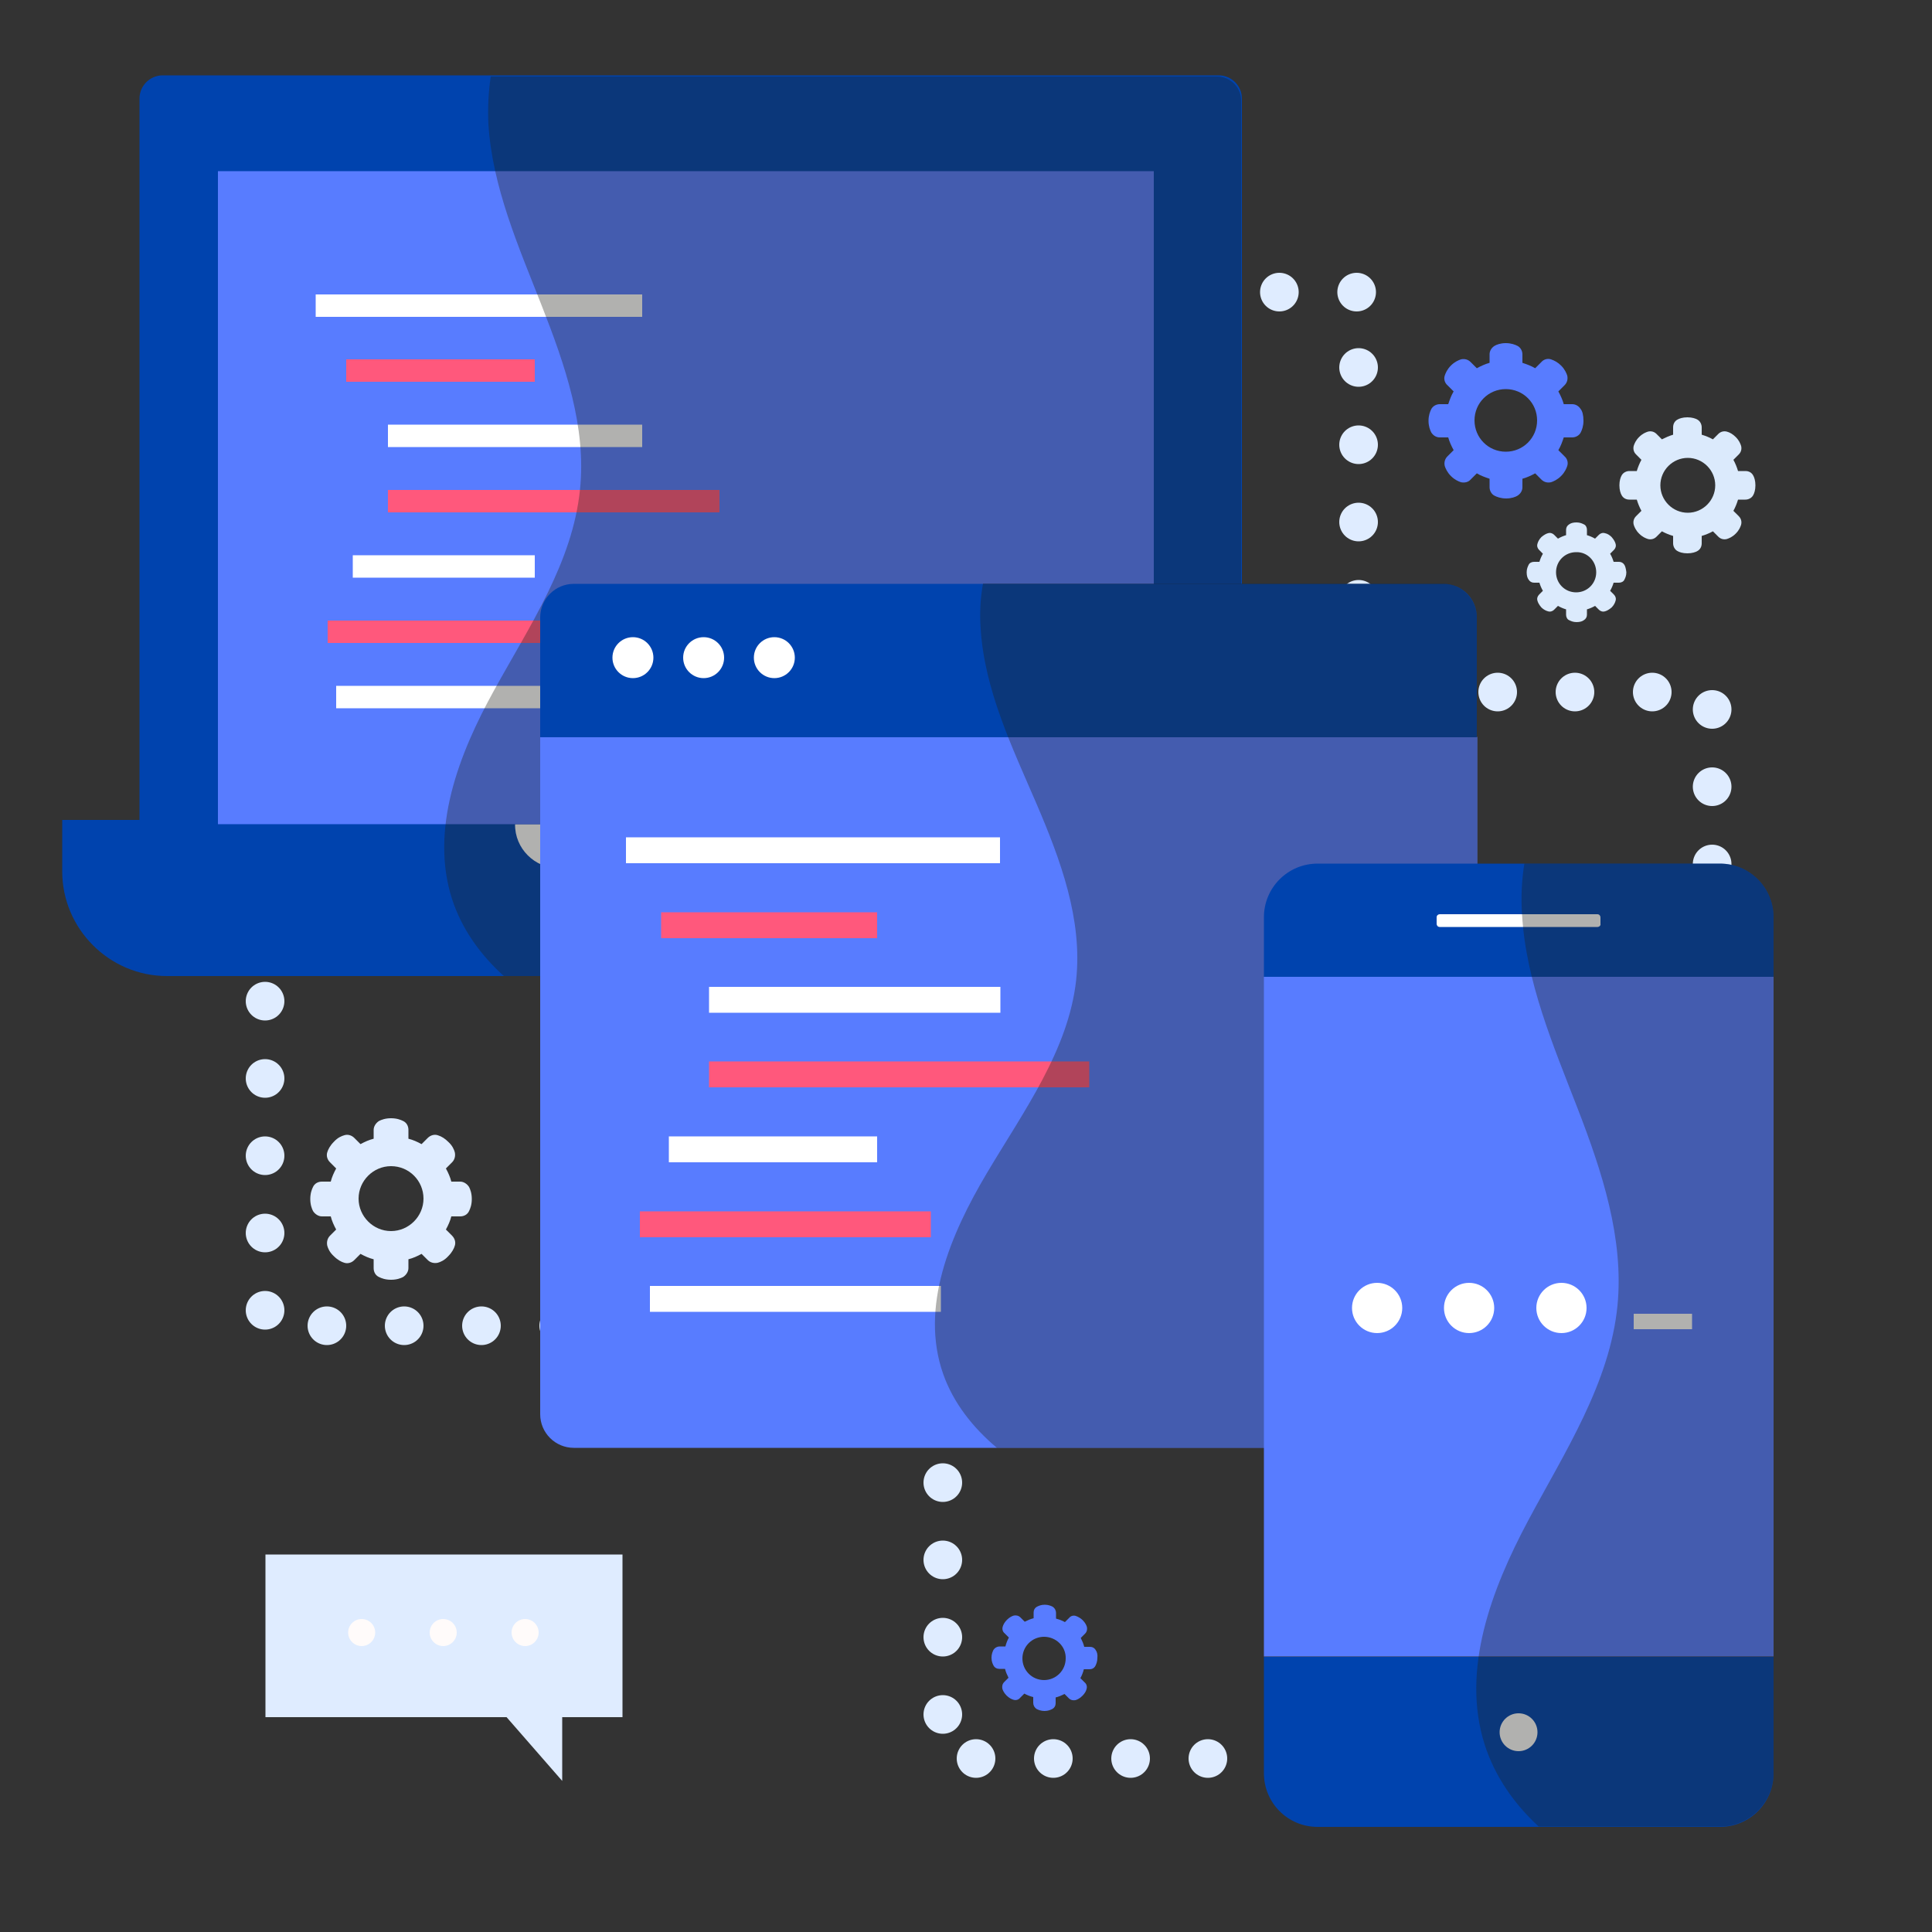 <?xml version="1.0" encoding="UTF-8"?>
<!-- Generator: Adobe Illustrator 22.1.0, SVG Export Plug-In . SVG Version: 6.00 Build 0)  -->
<svg xmlns="http://www.w3.org/2000/svg" xmlns:xlink="http://www.w3.org/1999/xlink" id="Layer_1" x="0px" y="0px" viewBox="0 0 500 500" style="enable-background:new 0 0 500 500;" xml:space="preserve">
<rect x="0" y="0" width="500" height="500" fill="#333333" stroke="none"/>
<style type="text/css">
	
		.st0{fill:none;stroke:#DFECFF;stroke-width:12;stroke-linecap:round;stroke-linejoin:round;stroke-miterlimit:10;stroke-dasharray:0,25;}
	.st1{fill:none;stroke:#DFECFF;stroke-width:12;stroke-linecap:round;stroke-linejoin:round;stroke-dasharray:0,27;}
	.st2{fill:#DFECFF;}
	.st3{fill:none;stroke:#DFECFF;stroke-width:12;stroke-linecap:round;stroke-linejoin:round;stroke-dasharray:0,25;}
	.st4{fill:none;stroke:#DFECFF;stroke-width:12;stroke-linecap:round;stroke-linejoin:round;stroke-dasharray:0,24;}
	.st5{fill:none;stroke:#DFECFF;stroke-width:11;stroke-linecap:round;stroke-linejoin:round;stroke-dasharray:0,25;}
	.st6{fill:#587CFF;}
	.st7{fill:#0043AE;}
	.st8{fill:#FFFFFF;}
	
		.st9{fill:none;stroke:#DFECFF;stroke-width:10;stroke-linecap:round;stroke-linejoin:round;stroke-miterlimit:10;stroke-dasharray:0,20;}
	
		.st10{fill:none;stroke:#ADD9E9;stroke-width:5;stroke-linecap:round;stroke-linejoin:round;stroke-miterlimit:10;stroke-dasharray:0,17;}
	.st11{fill:none;stroke:#DFECFF;stroke-width:11;stroke-linecap:round;stroke-linejoin:round;stroke-dasharray:0,27;}
	.st12{opacity:0.35;fill:#21201C;}
	.st13{fill:#F4F4F4;}
	.st14{fill:#DBEAFC;}
	.st15{fill:none;stroke:#DFECFF;stroke-width:9;stroke-linecap:round;stroke-linejoin:round;stroke-dasharray:0,21;}
	.st16{fill:#21201C;}
	.st17{fill:#FF587C;}
	.st18{opacity:0.5;fill:#21201C;}
	.st19{fill:#1E19AB;}
	.st20{opacity:0.2;fill:#FFFFFF;}
	.st21{opacity:0.25;fill:#DFECFF;}
	.st22{fill:#1900B9;}
	.st23{opacity:0.25;}
	.st24{opacity:0.54;fill:#FFFFFF;}
	.st25{fill:none;stroke:#DFECFF;stroke-width:3;stroke-linecap:round;stroke-linejoin:round;}
	.st26{fill:none;stroke:#DFECFF;stroke-width:3;stroke-linecap:round;stroke-linejoin:round;stroke-dasharray:0,16.841;}
	.st27{fill:none;}
	.st28{fill:#ADD9E9;}
	.st29{fill:none;stroke:#A2CEF9;stroke-width:2;stroke-miterlimit:10;}
	.st30{fill:#A2CEF9;}
	.st31{opacity:0.15;}
	.st32{opacity:0.15;fill:#21201C;}
	.st33{opacity:0.2;fill:#21201C;}
	.st34{opacity:0.25;fill:#FFFFFF;enable-background:new    ;}
	.st35{fill:#33A1C9;}
	.st36{fill:#036984;}
	.st37{fill:#FFFBFA;}
	.st38{fill:#F5F5F5;}
	
		.st39{opacity:0.5;fill:none;stroke:#DFECFF;stroke-width:12;stroke-linecap:round;stroke-linejoin:round;stroke-miterlimit:10;stroke-dasharray:0,27;}
	
		.st40{fill:none;stroke:#DFECFF;stroke-width:12;stroke-linecap:round;stroke-linejoin:round;stroke-miterlimit:10;stroke-dasharray:0,27;}
	.st41{opacity:0.2;}
	.st42{fill:none;stroke:#DFECFF;stroke-width:10;stroke-linecap:round;stroke-linejoin:round;stroke-dasharray:0,24;}
</style>
<polyline class="st9" points="251.1,75.6 351.6,75.6 351.6,179.1 443.1,179.1 443.1,290.1 "></polyline>
<polyline class="st9" points="68.6,59.1 68.6,343.1 244,343.1 244,455.1 384.1,455.1 "></polyline>
<g>
	<path class="st2" d="M121.4,307.2c-0.5-0.8-1.4-1.4-2.3-1.4l-2.3,0c-0.3-1.2-0.8-2.3-1.4-3.4l1.6-1.6c0.7-0.7,0.9-1.7,0.7-2.6   c-0.2-0.7-0.6-1.7-1.7-2.7c-0.8-0.8-1.7-1.4-2.7-1.7c-0.9-0.3-1.9,0-2.6,0.7l-1.6,1.6c-1.1-0.6-2.2-1.1-3.4-1.4l0-2.3   c0-1-0.5-1.9-1.4-2.3c-0.6-0.3-1.6-0.7-3.1-0.7c0,0,0,0,0,0c-1.5,0-2.5,0.4-3.1,0.7c-0.8,0.5-1.4,1.4-1.4,2.3l0,2.3   c-1.2,0.3-2.3,0.8-3.4,1.4l-1.6-1.6c-0.7-0.7-1.7-1-2.6-0.7c-0.7,0.2-1.7,0.6-2.7,1.7c-1,1-1.5,2-1.7,2.7c-0.3,0.9,0,1.9,0.7,2.6   l1.6,1.6c-0.6,1.1-1.1,2.2-1.4,3.4l-2.3,0c-1,0-1.9,0.5-2.3,1.4c-0.3,0.6-0.7,1.6-0.7,3.1c0,1.5,0.4,2.5,0.7,3.1   c0.5,0.8,1.4,1.4,2.3,1.4l2.3,0c0.3,1.2,0.8,2.3,1.4,3.4l-1.6,1.6c-0.7,0.7-0.9,1.7-0.7,2.6c0.2,0.7,0.6,1.7,1.7,2.7   c1,1,2,1.5,2.7,1.7c0.9,0.3,1.9,0,2.6-0.7l1.6-1.6c1.1,0.6,2.2,1.1,3.4,1.4l0,2.3c0,1,0.5,1.9,1.4,2.3c0.6,0.3,1.6,0.7,3.1,0.7   c0,0,0,0,0,0c1.5,0,2.5-0.4,3.1-0.7c0.8-0.5,1.4-1.4,1.4-2.3l0-2.3c1.2-0.3,2.3-0.8,3.4-1.4l1.6,1.6c0.7,0.7,1.7,0.9,2.6,0.7   c0.7-0.2,1.7-0.6,2.7-1.7c1-1,1.5-2,1.7-2.7c0.3-0.9,0-1.9-0.7-2.6l-1.6-1.6c0.6-1.1,1.1-2.2,1.4-3.4l2.3,0c1,0,1.9-0.5,2.3-1.4   c0.3-0.6,0.7-1.6,0.7-3.1C122.1,308.8,121.7,307.8,121.4,307.2z M109.6,310.2c0,4.6-3.8,8.4-8.4,8.4c0,0,0,0,0,0   c-4.6,0-8.4-3.8-8.4-8.4c0-4.6,3.8-8.4,8.4-8.4c0,0,0,0,0,0C105.9,301.8,109.6,305.6,109.6,310.2   C109.6,310.2,109.6,310.2,109.6,310.2z"></path>
</g>
<g>
	<path class="st6" d="M283.6,427.1c-0.3-0.6-0.9-0.9-1.5-0.9l-1.5,0c-0.2-0.8-0.5-1.5-0.9-2.3l1.1-1.1c0.5-0.5,0.6-1.1,0.5-1.7   c-0.1-0.4-0.4-1.1-1.1-1.8c-0.5-0.5-1.2-0.9-1.8-1.1c-0.6-0.2-1.3,0-1.7,0.5l-1.1,1.1c-0.7-0.4-1.5-0.7-2.3-0.9l0-1.5   c0-0.6-0.3-1.2-0.9-1.6c-0.4-0.2-1.1-0.5-2-0.5c0,0,0,0,0,0c-1,0-1.6,0.3-2,0.5c-0.6,0.3-0.9,0.9-0.9,1.5l0,1.5   c-0.8,0.2-1.5,0.5-2.3,0.9l-1.1-1.1c-0.5-0.5-1.1-0.6-1.7-0.5c-0.4,0.1-1.1,0.4-1.8,1.1c-0.7,0.7-1,1.4-1.1,1.8   c-0.2,0.6,0,1.3,0.5,1.7l1.1,1.1c-0.4,0.7-0.7,1.5-0.9,2.3l-1.5,0c-0.6,0-1.2,0.3-1.6,0.9c-0.2,0.4-0.5,1.1-0.5,2   c0,1,0.3,1.6,0.5,2c0.3,0.6,0.9,0.9,1.5,0.9l1.5,0c0.2,0.8,0.5,1.5,0.9,2.3l-1.1,1.1c-0.5,0.5-0.6,1.1-0.5,1.7   c0.1,0.4,0.4,1.1,1.1,1.8c0.7,0.7,1.4,1,1.8,1.1c0.6,0.2,1.3,0,1.7-0.5l1.1-1.1c0.7,0.4,1.5,0.7,2.3,0.9l0,1.5   c0,0.6,0.3,1.2,0.9,1.6c0.4,0.2,1.1,0.5,2,0.5c0,0,0,0,0,0c1,0,1.6-0.3,2-0.5c0.6-0.3,0.9-0.9,0.9-1.5l0-1.5   c0.8-0.2,1.5-0.5,2.3-0.9l1.1,1.1c0.5,0.5,1.1,0.6,1.7,0.5c0.4-0.1,1.1-0.4,1.8-1.1c0.7-0.7,1-1.3,1.1-1.8c0.2-0.6,0-1.3-0.5-1.7   l-1.1-1.1c0.4-0.7,0.7-1.5,0.9-2.3l1.5,0c0.6,0,1.2-0.3,1.5-0.9c0.2-0.4,0.5-1.1,0.5-2C284.1,428.2,283.9,427.5,283.6,427.1z    M275.8,429.2c0,3.1-2.5,5.6-5.6,5.6c0,0,0,0,0,0c-3.1,0-5.6-2.5-5.6-5.6c0-3.1,2.5-5.6,5.6-5.6c0,0,0,0,0,0   C273.3,423.6,275.9,426.1,275.8,429.2C275.8,429.2,275.8,429.2,275.8,429.2z"></path>
</g>
<g>
	<g>
		<path class="st6" d="M409.1,105.9c-0.5-0.8-1.3-1.3-2.2-1.3l-2.2,0c-0.3-1.1-0.8-2.2-1.4-3.3l1.6-1.6c0.7-0.7,0.9-1.6,0.7-2.5    c-0.2-0.6-0.6-1.6-1.6-2.6c-0.8-0.8-1.7-1.3-2.6-1.6c-0.9-0.3-1.9,0-2.5,0.7l-1.6,1.6c-1-0.6-2.1-1-3.3-1.4l0-2.2    c0-0.9-0.5-1.8-1.3-2.2c-0.6-0.3-1.6-0.7-3-0.7c0,0,0,0,0,0c-1.4,0-2.4,0.4-2.9,0.7c-0.8,0.5-1.3,1.3-1.3,2.2l0,2.2    c-1.1,0.3-2.2,0.8-3.3,1.4l-1.6-1.6c-0.7-0.7-1.6-0.9-2.5-0.7c-0.6,0.2-1.6,0.6-2.6,1.6c-1,1-1.4,2-1.6,2.6    c-0.3,0.9,0,1.9,0.7,2.5l1.6,1.6c-0.6,1-1,2.1-1.4,3.3l-2.2,0c-0.9,0-1.8,0.5-2.2,1.3c-0.3,0.6-0.7,1.6-0.7,3c0,1.4,0.4,2.4,0.7,3    c0.5,0.8,1.3,1.3,2.2,1.3l2.2,0c0.3,1.1,0.8,2.2,1.4,3.3l-1.6,1.6c-0.7,0.7-0.9,1.6-0.7,2.5c0.2,0.6,0.6,1.6,1.6,2.6    c1,1,2,1.4,2.6,1.6c0.9,0.2,1.9,0,2.5-0.7l1.6-1.6c1,0.6,2.1,1,3.3,1.4l0,2.2c0,0.9,0.5,1.8,1.3,2.2c0.6,0.3,1.6,0.7,3,0.7    c0,0,0,0,0,0c1.4,0,2.4-0.4,2.9-0.7c0.8-0.5,1.3-1.3,1.3-2.2l0-2.2c1.1-0.3,2.2-0.8,3.3-1.4l1.6,1.6c0.7,0.7,1.6,0.9,2.5,0.7    c0.6-0.2,1.6-0.6,2.6-1.6c1-1,1.4-2,1.6-2.6c0.3-0.9,0-1.9-0.7-2.5l-1.6-1.6c0.6-1,1-2.1,1.4-3.3l2.2,0c0.9,0,1.8-0.5,2.2-1.3    c0.3-0.6,0.7-1.6,0.7-3C409.8,107.4,409.5,106.4,409.1,105.9z M397.8,108.8c0,4.5-3.6,8.1-8.1,8.1c0,0,0,0,0,0    c-4.5,0-8.1-3.6-8.1-8.1c0-4.5,3.6-8.1,8.1-8.1c0,0,0,0,0,0C394.2,100.7,397.8,104.3,397.8,108.8    C397.8,108.8,397.8,108.8,397.8,108.8z"></path>
	</g>
	<g>
		<path class="st14" d="M453.7,123c-0.4-0.7-1.1-1.1-2-1.1l-1.9,0c-0.3-1-0.7-2-1.2-2.9l1.4-1.4c0.6-0.6,0.8-1.4,0.6-2.2    c-0.2-0.6-0.5-1.4-1.4-2.3c-0.7-0.7-1.5-1.2-2.3-1.4c-0.8-0.2-1.6,0-2.2,0.6l-1.4,1.4c-0.9-0.5-1.9-0.9-2.9-1.2l0-1.9    c0-0.8-0.4-1.6-1.1-2c-0.5-0.3-1.4-0.6-2.6-0.6c0,0,0,0,0,0c-1.2,0-2.1,0.3-2.6,0.6c-0.7,0.4-1.1,1.1-1.1,2l0,1.9    c-1,0.3-1.9,0.7-2.9,1.2l-1.4-1.4c-0.6-0.6-1.4-0.8-2.2-0.6c-0.6,0.2-1.4,0.5-2.3,1.4c-0.9,0.9-1.2,1.7-1.4,2.3    c-0.2,0.8,0,1.6,0.6,2.2l1.4,1.4c-0.5,0.9-0.9,1.9-1.2,2.9l-1.9,0c-0.8,0-1.6,0.4-2,1.1c-0.3,0.5-0.6,1.4-0.6,2.6    c0,1.2,0.3,2.1,0.6,2.6c0.4,0.7,1.1,1.1,2,1.1l1.9,0c0.3,1,0.7,2,1.2,2.9l-1.4,1.4c-0.6,0.6-0.8,1.4-0.6,2.2    c0.2,0.6,0.5,1.4,1.4,2.3c0.9,0.9,1.7,1.2,2.3,1.4c0.8,0.2,1.6,0,2.2-0.6l1.4-1.4c0.9,0.5,1.9,0.9,2.9,1.2l0,1.9    c0,0.8,0.4,1.6,1.1,2c0.5,0.3,1.4,0.6,2.6,0.6c0,0,0,0,0,0c1.2,0,2.1-0.3,2.6-0.6c0.7-0.4,1.1-1.1,1.1-2l0-1.9    c1-0.3,2-0.7,2.9-1.2l1.4,1.4c0.6,0.6,1.4,0.8,2.2,0.6c0.6-0.2,1.4-0.5,2.3-1.4c0.9-0.9,1.2-1.7,1.4-2.3c0.2-0.8,0-1.6-0.6-2.2    l-1.4-1.4c0.5-0.9,0.9-1.9,1.2-2.9l1.9,0c0.8,0,1.6-0.4,2-1.1c0.3-0.5,0.6-1.4,0.6-2.6C454.3,124.4,454,123.5,453.7,123z     M443.9,125.6c0,3.9-3.2,7.1-7.1,7.1c0,0,0,0,0,0c-3.9,0-7.1-3.2-7.1-7.1c0-3.9,3.2-7.1,7.1-7.1c0,0,0,0,0,0    C440.7,118.5,443.9,121.7,443.9,125.6C443.9,125.6,443.9,125.6,443.9,125.6z"></path>
	</g>
	<g>
		<path class="st14" d="M420.4,146.2c-0.3-0.5-0.8-0.8-1.4-0.8l-1.4,0c-0.2-0.7-0.5-1.4-0.9-2.1l1-1c0.4-0.4,0.6-1,0.4-1.6    c-0.1-0.4-0.4-1-1-1.7c-0.5-0.5-1.1-0.9-1.7-1c-0.6-0.2-1.2,0-1.6,0.4l-1,1c-0.7-0.4-1.4-0.7-2.1-0.9l0-1.4c0-0.6-0.3-1.2-0.8-1.4    c-0.4-0.2-1-0.5-1.9-0.5c0,0,0,0,0,0c-0.9,0-1.5,0.2-1.9,0.5c-0.5,0.3-0.8,0.8-0.8,1.4l0,1.4c-0.7,0.2-1.4,0.5-2.1,0.9l-1-1    c-0.4-0.4-1-0.6-1.6-0.4c-0.4,0.1-1,0.4-1.7,1c-0.6,0.6-0.9,1.3-1,1.7c-0.2,0.6,0,1.2,0.4,1.6l1,1c-0.4,0.7-0.7,1.4-0.9,2.1    l-1.4,0c-0.6,0-1.2,0.3-1.4,0.8c-0.2,0.4-0.5,1-0.5,1.9c0,0.9,0.2,1.5,0.5,1.9c0.3,0.5,0.8,0.8,1.4,0.8l1.4,0    c0.2,0.7,0.5,1.4,0.9,2.1l-1,1c-0.4,0.4-0.6,1-0.4,1.6c0.1,0.4,0.4,1,1,1.7c0.6,0.6,1.3,0.9,1.7,1c0.6,0.2,1.2,0,1.6-0.4l1-1    c0.7,0.4,1.4,0.7,2.1,0.9l0,1.4c0,0.6,0.3,1.2,0.8,1.4c0.4,0.2,1,0.5,1.9,0.5c0,0,0,0,0,0c0.9,0,1.5-0.2,1.9-0.5    c0.5-0.3,0.8-0.8,0.8-1.4l0-1.4c0.7-0.2,1.4-0.5,2.1-0.9l1,1c0.4,0.4,1,0.6,1.6,0.4c0.4-0.1,1-0.4,1.7-1c0.6-0.6,0.9-1.3,1-1.7    c0.2-0.6,0-1.2-0.4-1.6l-1-1c0.4-0.7,0.7-1.4,0.9-2.1l1.4,0c0.6,0,1.2-0.3,1.4-0.8c0.2-0.4,0.5-1,0.5-1.9    C420.8,147.2,420.6,146.5,420.4,146.2z M413.1,148.1c0,2.9-2.3,5.2-5.2,5.2c0,0,0,0,0,0c-2.9,0-5.2-2.3-5.2-5.2    c0-2.9,2.3-5.2,5.2-5.2c0,0,0,0,0,0C410.8,142.8,413.1,145.2,413.1,148.1C413.1,148.1,413.1,148.1,413.1,148.1z"></path>
	</g>
</g>
<g>
	<g>
		<path class="st16" d="M205.9,225.1c0,3.7-3,6.8-6.8,6.8h-40.7c-3.7,0-6.8-3-6.8-6.8H205.9z"></path>
		<g>
			<path class="st7" d="M16.1,225.5c0,14.9,12.2,27.1,27.1,27.1h271c14.9,0,27.1-12.2,27.1-27.1v-13.3H16.1V225.5z"></path>
		</g>
		<path class="st8" d="M144.6,224.7h68.3c6.3,0,11.4-5.1,11.4-11.4h-91C133.2,219.6,138.4,224.7,144.6,224.7z"></path>
		<path class="st7" d="M321.4,212.5H36.1v-187c0-3.3,2.7-6,6-6h273.3c3.3,0,6,2.7,6,6V212.5z"></path>
		<rect x="56.4" y="44.3" class="st6" width="242.2" height="169"></rect>
		<g>
			<rect x="81.7" y="76.2" class="st8" width="84.5" height="5.8"></rect>
			<rect x="89.6" y="93" class="st17" width="48.8" height="5.8"></rect>
			<rect x="100.4" y="109.9" class="st8" width="65.8" height="5.8"></rect>
			<rect x="100.4" y="126.8" class="st17" width="85.8" height="5.8"></rect>
			<rect x="91.3" y="143.7" class="st8" width="47.1" height="5.8"></rect>
			<rect x="84.8" y="160.6" class="st17" width="65.7" height="5.8"></rect>
			<rect x="87" y="177.5" class="st8" width="65.7" height="5.8"></rect>
		</g>
	</g>
	<path class="st12" d="M321.2,212.2v-0.8V47.1V26c0-3.4-2.8-6.2-6.3-6.2H127c-0.6,4.1-0.8,8.2-0.6,12.3c1,16.3,7.8,31.7,13.8,47   c6,15.3,11.6,31.4,9.9,47.6c-1.9,18.8-13,35.2-22.2,51.9c-9.2,16.6-16.7,36.1-10.9,54.1c2.5,7.7,7.3,14.4,13.4,19.9h170.4l0,0h16   c13.6,0,24.7-11,24.7-24.5v-15.7H321.2z"></path>
</g>
<g>
	<g>
		<g>
			<path class="st6" d="M139.8,366c0,4.8,3.9,8.7,8.7,8.7h225.1c4.8,0,8.7-3.9,8.7-8.7V190.7H139.8V366z"></path>
			<path class="st7" d="M373.6,151.1H148.5c-4.8,0-8.7,3.9-8.7,8.7v31h242.4v-31C382.2,154.9,378.3,151.1,373.6,151.1z"></path>
		</g>
		<g>
			<rect x="162" y="216.7" class="st8" width="96.8" height="6.7"></rect>
			<rect x="171.1" y="236.1" class="st17" width="55.9" height="6.7"></rect>
			<rect x="183.5" y="255.4" class="st8" width="75.4" height="6.7"></rect>
			<rect x="183.5" y="274.7" class="st17" width="98.4" height="6.7"></rect>
			<rect x="173.1" y="294.1" class="st8" width="53.9" height="6.7"></rect>
			<rect x="165.6" y="313.5" class="st17" width="75.3" height="6.7"></rect>
			<rect x="168.2" y="332.8" class="st8" width="75.3" height="6.7"></rect>
		</g>
		<g>
			<circle class="st8" cx="163.8" cy="170.2" r="5.3"></circle>
			<circle class="st8" cx="182.1" cy="170.2" r="5.3"></circle>
			<circle class="st8" cx="200.4" cy="170.2" r="5.3"></circle>
		</g>
	</g>
	<path class="st12" d="M382.2,335.2V177.3v-17.4c0-4.9-4-8.9-8.9-8.9H254.4c-0.7,3.9-0.9,7.9-0.6,11.8c1,15.7,8.1,30.5,14.4,45.1   c6.3,14.7,12,30.1,10.3,45.8c-2,18.1-13.6,33.9-23.1,49.9c-9.5,16-17.4,34.7-11.3,52c2.6,7.4,7.6,13.8,13.9,19.1h115.4   c4.9,0,8.8-4,8.8-8.8V335.2z"></path>
</g>
<g>
	<circle class="st8" cx="393" cy="450.8" r="6"></circle>
	<g>
		<rect x="327.1" y="252.8" class="st6" width="131.9" height="175.9"></rect>
		<path class="st7" d="M327.1,428.8v30.1c0,7.7,6.2,13.9,13.9,13.9h104.1c7.7,0,13.9-6.2,13.9-13.9v-30.1H327.1z"></path>
		<circle class="st8" cx="393" cy="448.3" r="4.9"></circle>
		<circle class="st8" cx="356.4" cy="338.5" r="6.5"></circle>
		<circle class="st8" cx="380.2" cy="338.5" r="6.5"></circle>
		<circle class="st8" cx="404.1" cy="338.5" r="6.5"></circle>
		<rect x="422.8" y="340" class="st8" width="15.1" height="4"></rect>
	</g>
	<path class="st7" d="M459,237.4c0-7.7-6.2-13.9-13.9-13.9H341c-7.7,0-13.9,6.2-13.9,13.9v15.4H459V237.4z"></path>
	<path class="st8" d="M413.4,239.9h-40.8c-0.5,0-0.8-0.4-0.8-0.8v-1.7c0-0.5,0.4-0.8,0.8-0.8h40.8c0.5,0,0.8,0.4,0.8,0.8v1.7   C414.3,239.5,413.9,239.9,413.4,239.9z"></path>
	<path class="st12" d="M459,458.8v-30.1V252.8v-15.4c0-7.7-6.2-13.9-13.9-13.9h-50.6c-0.7,4.4-0.9,8.8-0.6,13.1   c1,17.5,8.1,34,14.4,50.3c6.3,16.3,12,33.6,10.3,51c-2,20.1-13.6,37.8-23.1,55.6c-9.5,17.8-17.4,38.6-11.3,57.9   c2.6,8.2,7.6,15.4,14,21.3h47C452.7,472.7,459,466.5,459,458.8z"></path>
</g>
<g>
	<polygon class="st2" points="161.1,402.3 68.7,402.3 68.7,444.4 131.1,444.4 145.5,460.9 145.5,444.4 161.1,444.4  "></polygon>
	<g>
		<circle class="st37" cx="93.6" cy="422.5" r="3.5"></circle>
		<circle class="st37" cx="114.7" cy="422.5" r="3.5"></circle>
		<circle class="st37" cx="135.9" cy="422.5" r="3.5"></circle>
	</g>
</g>
</svg>

